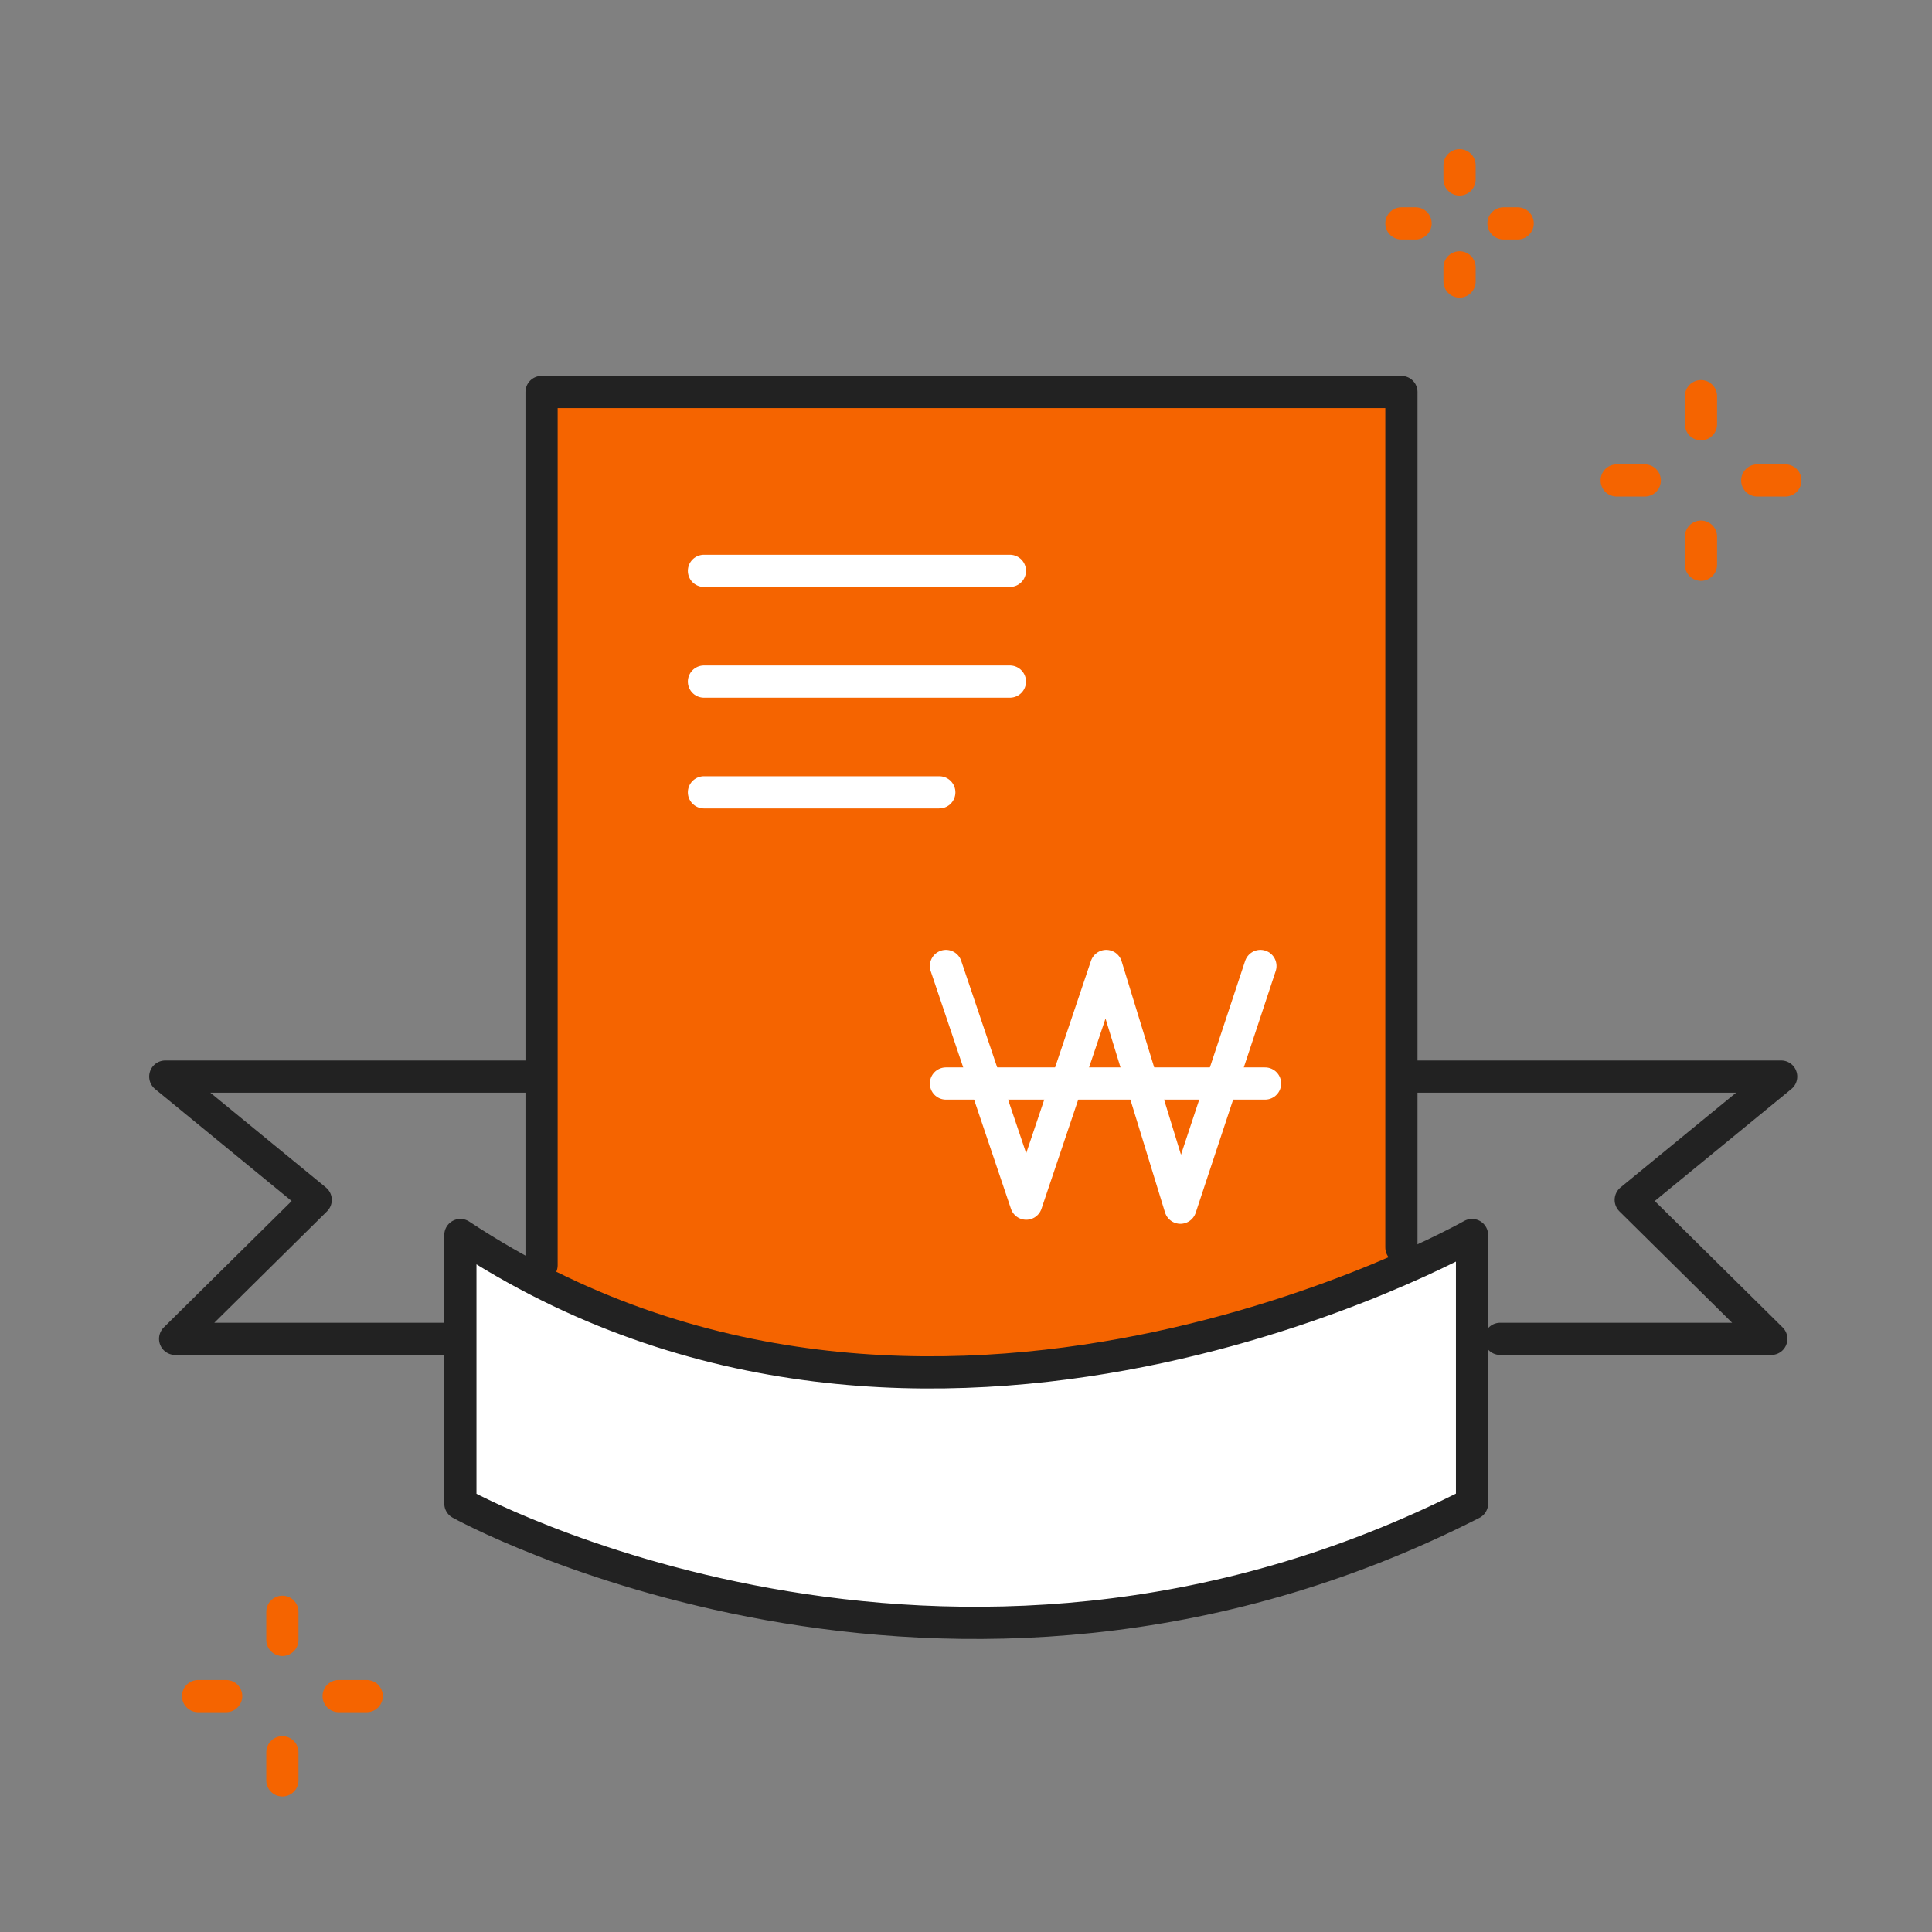 <svg id="ic" xmlns="http://www.w3.org/2000/svg" width="90" height="90" viewBox="0 0 90 90">
    <rect x="0" y="0" width="90" height="90" fill="#808080" stroke="none"/>
    <defs>
        <style>
            .cls-3,.cls-4,.cls-6{fill:none}.cls-3{stroke:#f56400;stroke-dasharray:2 10}.cls-3,.cls-4,.cls-6{stroke-linecap:round;stroke-width:1.5px;stroke-linejoin:round}.cls-4{stroke:#222}.cls-6{stroke:#fff}
        </style>
    </defs>
    <g id="그룹_68137" data-name="그룹 68137">
        <path id="사각형_9" data-name="사각형 9" style="fill:none" d="M0 0h90v90H0z"/>
        <g id="그룹_68380" data-name="그룹 68380" transform="translate(7.695 7.698)">
            <path id="사각형_14664" data-name="사각형 14664" transform="translate(17.305 10.302)" style="fill:#f56400" d="M0 0h41v49H0z"/>
            <g id="그룹_68284" data-name="그룹 68284" transform="translate(67.616 10.756)">
                <path id="선_1195" data-name="선 1195" class="cls-3" transform="translate(0 3.927)" d="M1.309 0H0"/>
                <path id="선_1196" data-name="선 1196" class="cls-3" transform="translate(6.548 3.927)" d="M1.309 0H0"/>
                <path id="선_1197" data-name="선 1197" class="cls-3" transform="translate(3.927)" d="M0 1.309V0"/>
                <path id="선_1198" data-name="선 1198" class="cls-3" transform="translate(3.927 6.545)" d="M0 1.309V0"/>
            </g>
            <g id="그룹_68285" data-name="그룹 68285" transform="translate(1.532 67.386)">
                <path id="선_1195-2" data-name="선 1195" class="cls-3" transform="translate(0 3.927)" d="M1.309 0H0"/>
                <path id="선_1196-2" data-name="선 1196" class="cls-3" transform="translate(6.548 3.927)" d="M1.309 0H0"/>
                <path id="선_1197-2" data-name="선 1197" class="cls-3" transform="translate(3.927)" d="M0 1.309V0"/>
                <path id="선_1198-2" data-name="선 1198" class="cls-3" transform="translate(3.927 6.545)" d="M0 1.309V0"/>
            </g>
            <path id="선_1191" data-name="선 1191" class="cls-3" transform="translate(57.588 2.708)" d="M.66 0H0"/>
            <path id="선_1192" data-name="선 1192" class="cls-3" transform="translate(62.344 2.708)" d="M.66 0H0"/>
            <path id="선_1193" data-name="선 1193" class="cls-3" transform="translate(60.296)" d="M0 .66V0"/>
            <path id="선_1194" data-name="선 1194" class="cls-3" transform="translate(60.296 4.756)" d="M0 .66V0"/>
            <path id="패스_18042" data-name="패스 18042" class="cls-4" d="M40.889 320.68V280h40.055v39.854" transform="translate(-23.356 -269.438)"/>
            <path id="패스_18043" data-name="패스 18043" class="cls-4" d="M71.991 304.361h17.03l-7.007 5.745 6.548 6.473H75.93" transform="translate(-13.743 -261.908)"/>
            <path id="패스_18044" data-name="패스 18044" class="cls-4" d="M44.525 304.361H27.5l7.007 5.745-6.548 6.473h12.627" transform="translate(-27.496 -261.908)"/>
            <path id="패스_18045" data-name="패스 18045" d="M38 310v12.509s22.567 12.508 47.127 0V310S59.762 324.4 38 310z" transform="translate(-24.249 -260.166)" style="fill:#fff;stroke:#222;stroke-linejoin:round;stroke-linecap:round;stroke-width:1.5px"/>
            <path id="선_4" data-name="선 4" class="cls-6" transform="translate(25.098 18.894)" d="M0 0h14.252"/>
            <path id="선_5" data-name="선 5" class="cls-6" transform="translate(25.098 24.053)" d="M0 0h14.252"/>
            <path id="선_6" data-name="선 6" class="cls-6" transform="translate(25.098 29.212)" d="M0 0h10.963"/>
            <g id="그룹_68343" data-name="그룹 68343" transform="translate(36.371 37.301)">
                <path id="패스_18080" data-name="패스 18080" class="cls-6" d="m67.1 311.667 3.739 11.072 3.727-11.072 3.456 11.261 3.727-11.261" transform="translate(-67.1 -311.667)"/>
                <path id="패스_18081" data-name="패스 18081" d="M67.1 318.365h14.865" transform="translate(-67.1 -312.89)" style="stroke:#fff;stroke-linecap:round;stroke-width:1.5px;fill:none"/>
            </g>
        </g>
    </g>
</svg>
